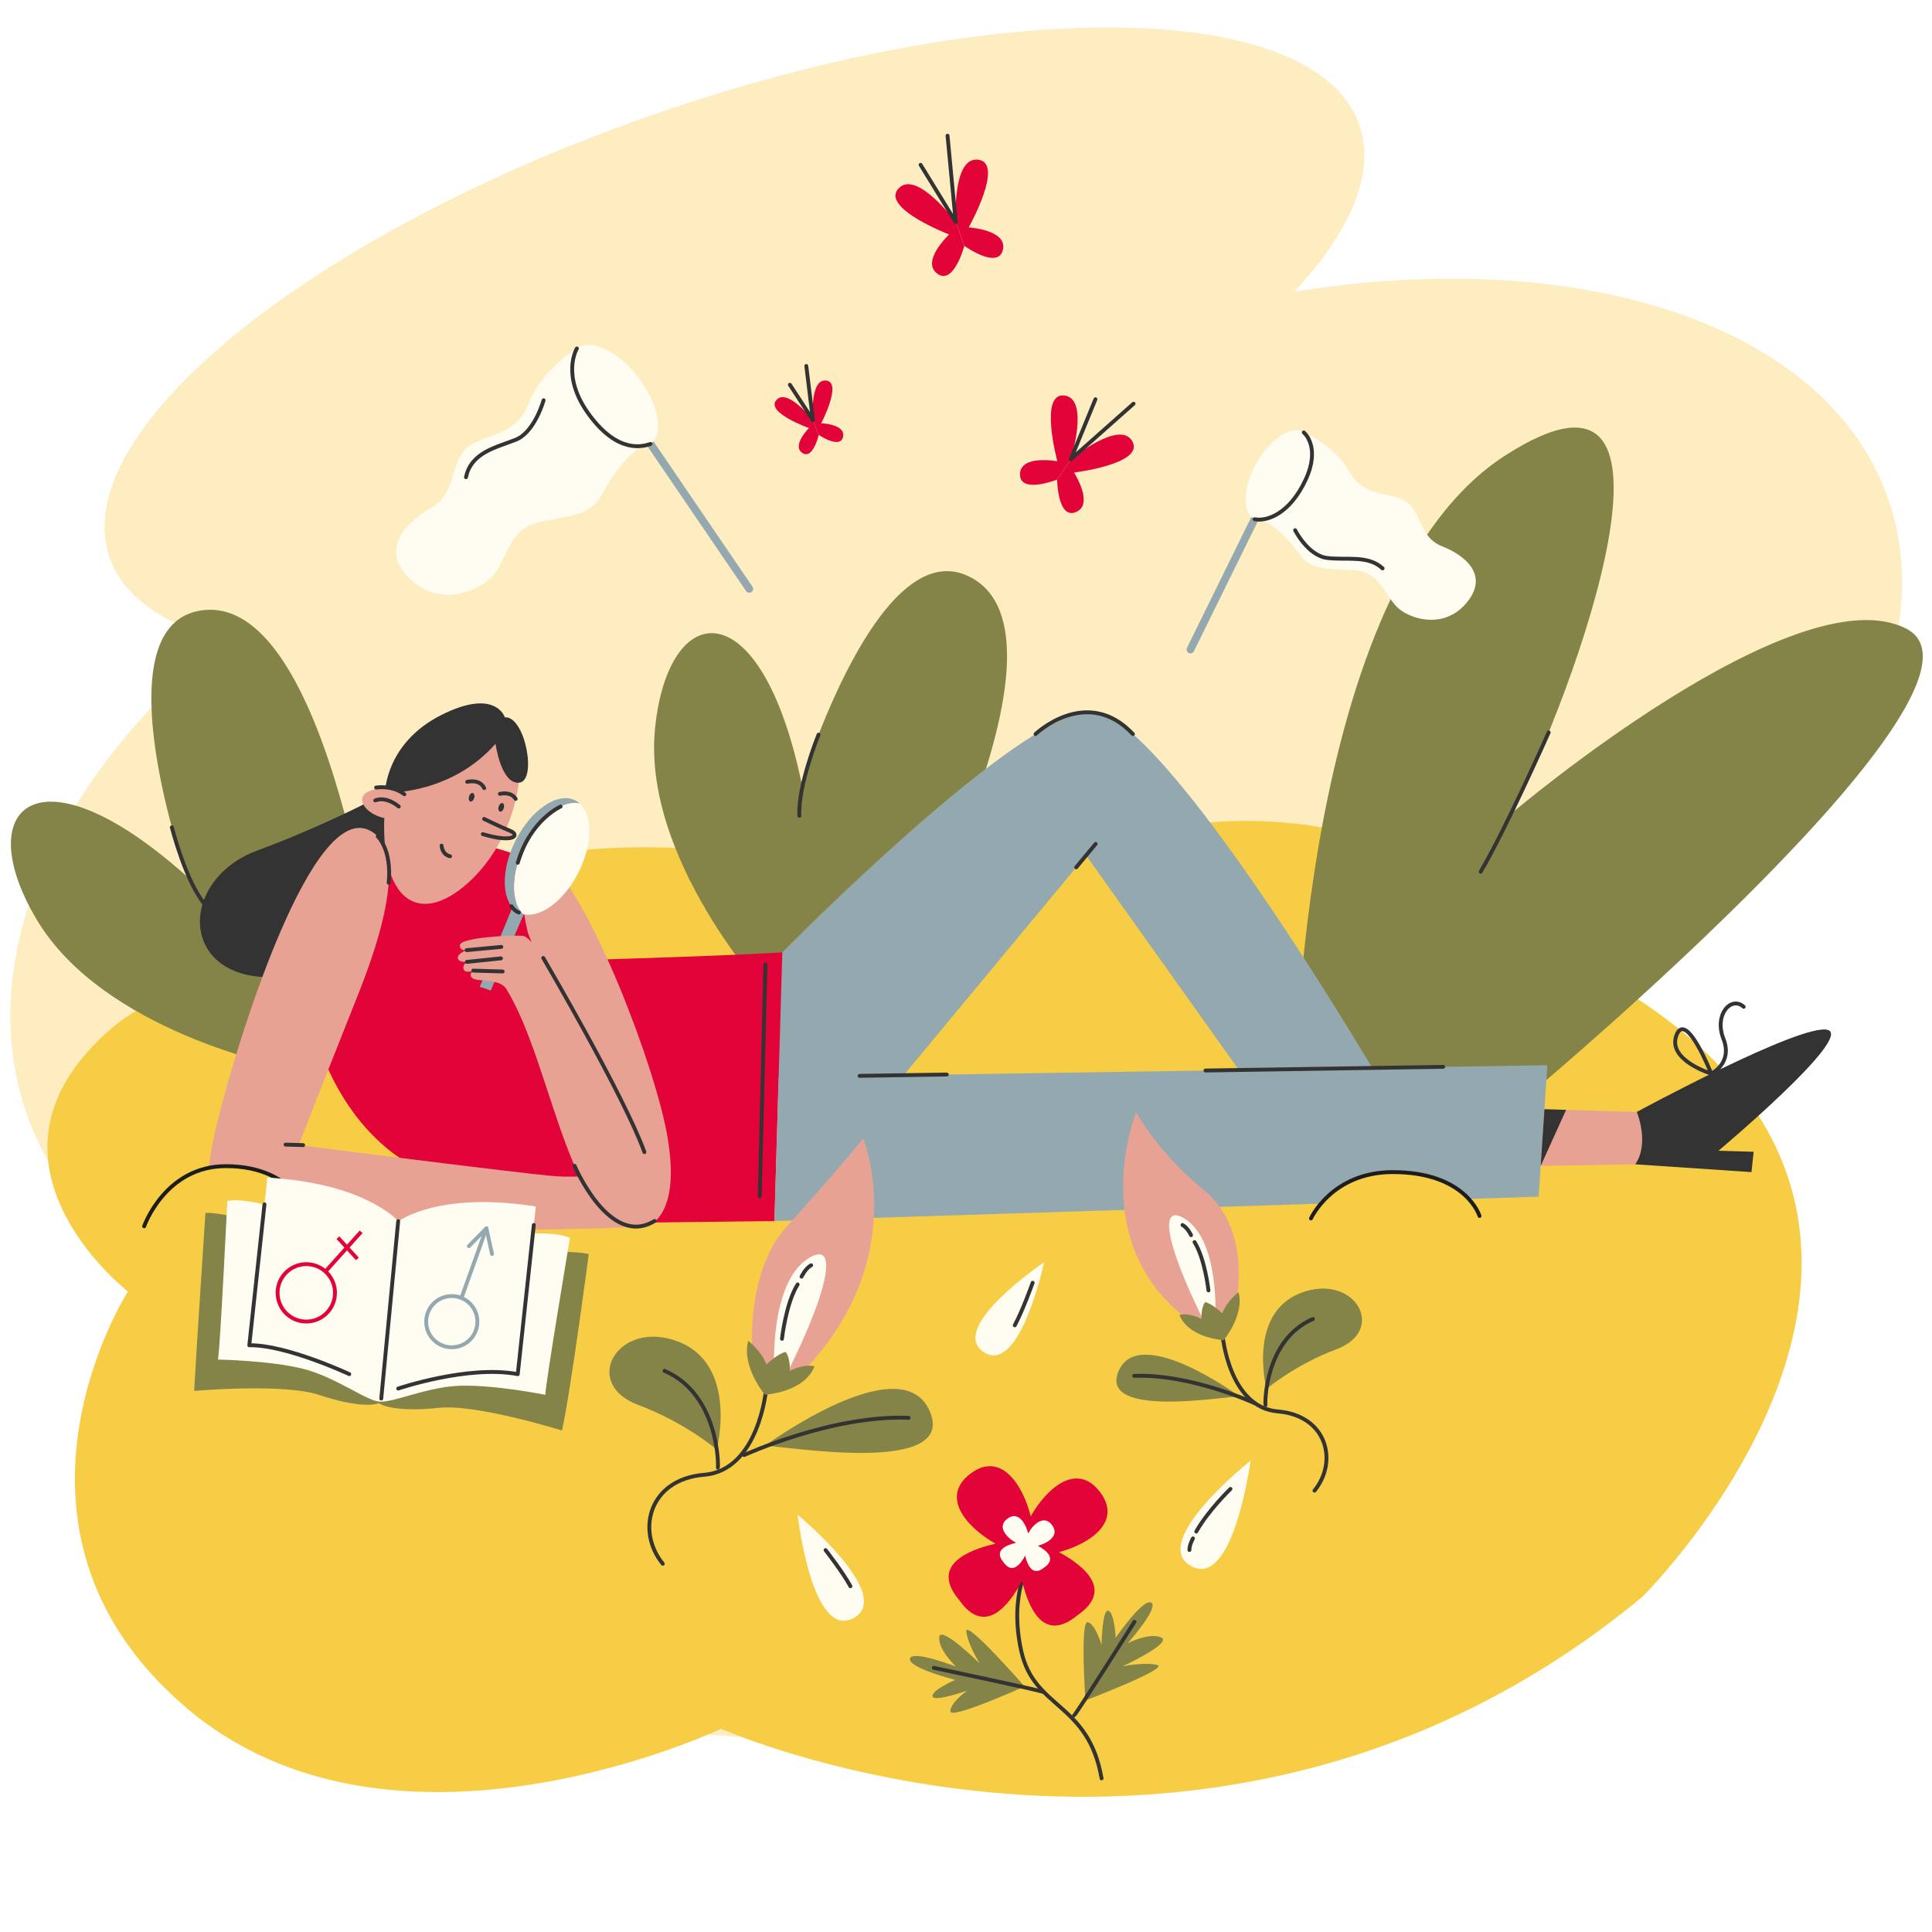 <?xml version="1.0" encoding="UTF-8"?> <!-- Generator: Adobe Illustrator 25.2.3, SVG Export Plug-In . SVG Version: 6.00 Build 0) --> <svg xmlns="http://www.w3.org/2000/svg" xmlns:xlink="http://www.w3.org/1999/xlink" id="Слой_2" x="0px" y="0px" viewBox="0 0 2000 2000" style="enable-background:new 0 0 2000 2000;" xml:space="preserve"> <style type="text/css"> .st0{opacity:0.53;fill:#FCDD88;enable-background:new ;} .st1{fill:#F7CD45;} .st2{fill:#848448;} .st3{fill:none;stroke:#333333;stroke-width:4;stroke-linecap:round;stroke-linejoin:round;stroke-miterlimit:10;} .st4{fill:#333333;} .st5{fill:#94A9AF;} .st6{fill:#E20338;} .st7{fill:#E8A294;} .st8{fill:#E8A294;stroke:#333333;stroke-width:4;stroke-linecap:round;stroke-linejoin:round;stroke-miterlimit:10;} .st9{fill:#FFFCF1;} .st10{fill:none;stroke:#94A9AF;stroke-width:8;stroke-linecap:round;stroke-linejoin:round;stroke-miterlimit:10;} .st11{fill:#F7CD45;stroke:#1D1D1B;stroke-width:4;stroke-linecap:round;stroke-linejoin:round;stroke-miterlimit:10;} .st12{fill:none;stroke:#E20338;stroke-width:4;stroke-miterlimit:10;} .st13{fill:none;stroke:#94A9AF;stroke-width:4;stroke-linecap:round;stroke-linejoin:round;stroke-miterlimit:10;} </style> <g> <path class="st0" d="M1773.91,1358.19c-80.65,141.81-289.38,288.19-556.04,373.76c-378.51,121.46-730.39,74.42-785.94-105.1 c-20.72-66.93,2.69-142.81,59.79-217.97c-162.29-1.89-303.09-50.81-389.84-138.3c-34.36-34.67-60.25-75.38-75.62-121.62 c-53.16-160.02,33.2-345.19,205.36-486.33C169,646.4,126.8,617.48,113.02,575.97c-0.27-0.81-0.53-1.63-0.77-2.44 c-0.18-0.59-0.36-1.2-0.52-1.8c-0.04-0.12-0.07-0.24-0.1-0.35c-0.19-0.69-0.37-1.37-0.55-2.07c-0.18-0.75-0.36-1.49-0.54-2.25 c-0.13-0.6-0.26-1.2-0.38-1.79c-0.37-1.81-0.7-3.64-0.96-5.47c-0.23-1.61-0.42-3.21-0.57-4.85c-0.06-0.49-0.09-0.98-0.13-1.47 c-0.03-0.42-0.06-0.86-0.1-1.29c-0.03-0.47-0.05-0.96-0.08-1.43c-0.02-0.31-0.03-0.64-0.04-0.95c-0.02-0.46-0.03-0.92-0.04-1.39 c-0.02-0.55-0.03-1.1-0.03-1.65c-0.01-0.63,0-1.26,0-1.9c0.01-1.9,0.07-3.81,0.19-5.73c0.12-2.15,0.33-4.33,0.57-6.52 c0.08-0.66,0.15-1.31,0.25-1.97c0.12-0.9,0.25-1.8,0.4-2.71c0.12-0.8,0.26-1.61,0.4-2.44l0.01-0.04c0.15-0.82,0.3-1.64,0.46-2.48 c0.16-0.83,0.33-1.66,0.51-2.49c0.12-0.6,0.26-1.18,0.4-1.79c0.09-0.38,0.17-0.76,0.27-1.14c0.17-0.69,0.33-1.39,0.51-2.08 c0.2-0.8,0.42-1.6,0.64-2.41c0.08-0.25,0.16-0.53,0.23-0.81c0.25-0.9,0.52-1.81,0.79-2.71c0.87-2.87,1.83-5.77,2.9-8.67 c0.07-0.19,0.14-0.37,0.2-0.56c0.69-1.88,1.42-3.76,2.19-5.65c0.09-0.22,0.17-0.43,0.27-0.65c0.8-1.96,1.66-3.93,2.56-5.9 c0.38-0.85,0.77-1.69,1.17-2.54c0.02-0.05,0.05-0.12,0.08-0.17c0.4-0.86,0.82-1.73,1.24-2.6c0.45-0.92,0.91-1.85,1.38-2.76 c0.41-0.83,0.84-1.65,1.27-2.48c0.42-0.81,0.85-1.62,1.29-2.44c0.26-0.49,0.52-0.98,0.79-1.47c0.36-0.65,0.72-1.32,1.09-1.96 c1.56-2.8,3.19-5.61,4.92-8.45c0.23-0.38,0.46-0.77,0.7-1.14c0.59-0.97,1.2-1.93,1.82-2.91c1.23-1.96,2.52-3.92,3.84-5.91 c0.5-0.75,1-1.48,1.51-2.23c0.02-0.04,0.05-0.08,0.08-0.11c0.34-0.51,0.69-1.01,1.05-1.52c1.31-1.92,2.67-3.84,4.07-5.77 c0.78-1.08,1.57-2.17,2.37-3.24c1.25-1.69,2.53-3.38,3.85-5.08c0.46-0.6,0.94-1.22,1.41-1.83c0.61-0.78,1.21-1.56,1.84-2.34 c0.4-0.52,0.81-1.02,1.22-1.53c0.59-0.74,1.19-1.49,1.8-2.25c0.89-1.08,1.77-2.18,2.68-3.27c0.91-1.09,1.81-2.18,2.73-3.27 c3.04-3.58,6.18-7.17,9.43-10.76c0.72-0.81,1.47-1.62,2.21-2.43c2.66-2.91,5.41-5.83,8.22-8.76c0.6-0.63,1.2-1.25,1.81-1.87 c0.84-0.87,1.69-1.74,2.56-2.61c0.8-0.81,1.59-1.61,2.4-2.42c4.96-4.99,10.14-9.99,15.5-15c0.92-0.85,1.83-1.69,2.76-2.55 c14.67-13.53,30.75-27.1,48.14-40.61c1.94-1.5,3.88-3.01,5.85-4.5c1.71-1.31,3.44-2.63,5.2-3.95c0.87-0.65,1.72-1.3,2.6-1.95 c2.52-1.89,5.07-3.78,7.66-5.66c1.21-0.9,2.45-1.79,3.68-2.68c12.2-8.85,24.94-17.66,38.21-26.4c0.32-0.21,0.65-0.43,0.96-0.64 c1.65-1.1,3.32-2.19,4.99-3.27c2.98-1.94,5.99-3.88,9.03-5.81c6.72-4.3,13.59-8.59,20.57-12.84c1.22-0.74,2.43-1.48,3.65-2.21 c4.11-2.5,8.27-4.99,12.48-7.48c0.48-0.28,0.97-0.56,1.45-0.85c1.65-0.98,3.31-1.95,4.97-2.91c6.62-3.87,13.36-7.72,20.18-11.55 c1.73-0.98,3.48-1.94,5.23-2.92c1.7-0.94,3.42-1.9,5.14-2.84c1.92-1.06,3.84-2.11,5.78-3.16c13-7.08,26.31-14.07,39.93-20.96 c3.7-1.89,7.43-3.75,11.19-5.6c1.26-0.62,2.5-1.24,3.76-1.86c5.02-2.48,10.07-4.95,15.17-7.39c4.08-1.96,8.15-3.89,12.27-5.83 c1.95-0.93,3.92-1.85,5.9-2.77c12.32-5.74,24.87-11.41,37.6-16.96c0.5-0.22,1-0.45,1.51-0.66c4.37-1.91,8.76-3.79,13.17-5.68 c3.45-1.47,6.91-2.94,10.4-4.39c1.4-0.6,2.82-1.19,4.23-1.77c3.1-1.3,6.21-2.57,9.34-3.86c8.01-3.28,16.07-6.52,24.21-9.71 c1.86-0.74,3.74-1.48,5.61-2.2c0.08-0.03,0.16-0.06,0.24-0.09c2.67-1.03,5.35-2.08,8.04-3.1c3.21-1.24,6.43-2.46,9.67-3.68 c12.62-4.77,25.41-9.44,38.32-14c1.26-0.44,2.52-0.89,3.79-1.32c0.13-0.05,0.27-0.09,0.39-0.13c3.37-1.18,6.73-2.35,10.12-3.51 c3.54-1.23,7.09-2.43,10.63-3.62c0.79-0.28,1.6-0.54,2.39-0.81c0.07-0.03,0.14-0.06,0.21-0.07c1.7-0.56,3.37-1.13,5.05-1.69 c9.68-3.24,19.35-6.36,28.98-9.4c2.43-0.77,4.87-1.54,7.3-2.28c1.88-0.6,3.77-1.18,5.65-1.74c1.89-0.58,3.77-1.16,5.65-1.72 c1.62-0.49,3.23-0.98,4.84-1.46c2.6-0.79,5.19-1.56,7.78-2.32c5.18-1.54,10.36-3.04,15.52-4.52c10.32-2.95,20.59-5.81,30.81-8.53 c2.55-0.69,5.11-1.35,7.66-2.03c5.09-1.34,10.18-2.65,15.25-3.94c5.18-1.31,10.35-2.59,15.49-3.85c4.44-1.07,8.87-2.13,13.27-3.15 c1.12-0.27,2.26-0.53,3.37-0.79c1.05-0.25,2.09-0.49,3.13-0.73c1.48-0.34,2.97-0.68,4.44-1.02c1.49-0.33,2.96-0.67,4.44-1.01 c1.48-0.33,2.95-0.67,4.43-0.99c1.48-0.33,2.94-0.66,4.4-0.99l0.01,0c2.42-0.54,4.84-1.06,7.26-1.58 c4.82-1.03,9.64-2.04,14.42-3.02c2.4-0.49,4.79-0.97,7.17-1.44c5-1,9.97-1.97,14.92-2.91c0.22-0.04,0.45-0.09,0.67-0.12l0.02,0 c36.76-6.96,72.4-12.3,106.52-16.05c5.7-0.63,11.34-1.21,16.95-1.74c3.21-0.31,6.4-0.6,9.57-0.87 c184.83-16.14,320.68,16.98,347.67,98.2c16.37,49.26-9.64,109.2-67.55,171.34c297.96-48.27,555.13,35.13,615.86,217.9 c40.85,122.95-15.72,265.05-138,389.24l-0.01,0.01c-9.13,9.29-18.63,18.46-28.49,27.52l0,0.01l-0.01,0.01 c-14.76,13.61-30.33,26.91-46.65,39.93c-20.69,16.51-42.6,32.52-65.62,47.91c-11.47,7.68-23.21,15.2-35.22,22.56 c35.21,12.13,65.86,27.59,91.01,46.24c6.51,4.82,12.64,9.86,18.4,15.11c9.39,8.57,17.75,17.7,25.01,27.4 c11.75,15.66,20.64,32.77,26.38,51.3C1819.06,1240.03,1807.76,1298.71,1773.91,1358.19z"></path> <path class="st1" d="M332.82,1060.47c0,0-127.54-99.76-241.82,27.97s41.41,248.52,41.41,248.52s-156.19,243.97,58.55,429.29 s555.49,23.4,555.49,23.4s513.01,227.82,953.53-136.42c0,0,419.25-414.91-78.74-661.13c0,0-232.42-275.92-620.87-59.28 C1000.37,932.82,442.27,744.36,332.82,1060.47z"></path> <g> <path class="st2" d="M293.89,1104.5c0,0-187.4-36.53-256.26-153.12s2.27-181.31,155.61-44.31c0,0-90.09-255.58,12.62-274.74 c136.44-25.45,188.06,398.5,188.06,398.5L293.89,1104.5z"></path> <path class="st3" d="M177.92,856.47c0,0,13.89,55.11,33.86,79.43"></path> </g> <path class="st2" d="M1340.72,1126.29c0,0,4.5-517.73,217.41-654.74s68.97,250.68,7.5,369.68c0,0,293.88-249.15,407.83-190.38 c113.95,58.77-382.34,475.44-382.34,475.44H1340.72z"></path> <path class="st2" d="M793.68,1028.98c0,0-129.24-140.54-115.55-275.25s109.34-144.65,151.57,56.59c0,0,79.02-259.22,173.07-213.74 c124.96,60.42-84.88,432.4-84.88,432.4H793.68z"></path> <path class="st4" d="M1694.4,1151.06c0,0,170.49-92.34,197.61-84.92c27.12,7.42-113.04,125.1-113.04,125.1l36.42,1.07l-2.28,21.06 l-120.31-8.09L1694.4,1151.06z"></path> <path class="st5" d="M809.85,985.88c0,0,245.96-250.03,320.51-249.49c74.55,0.53,298.6,383.26,298.6,383.26l-137.88,0.05 l-166.76-234.17l-195.83,235.99l-136.1,7.74L809.85,985.88z"></path> <path class="st6" d="M619.49,993.36c0,0,138.07-4.04,190.36-7.48l-8.17,278.14l-228.38,2.68L619.49,993.36z"></path> <path class="st7" d="M669.19,1269.51c0,0,44.79-9.59,15.09-122.87c-25.38-96.82-95.93-263.78-131.64-260.7 c-35.72,3.09-66.18,22.26-29.54,104.58S669.19,1269.51,669.19,1269.51z"></path> <path class="st4" d="M418.96,810.1c0,0-63.55,37.28-152.83,70.46c-82.65,30.71-81.03,135.43,19.77,130.93 S418.96,810.1,418.96,810.1z"></path> <path class="st6" d="M330.6,1083.23c0,0,29.86,102.78,121.03,134.46l196.31,5.77L546.62,966.13c0,0-13.88-54.81-2.82-77.41 c0,0-35.96-16.25-53.25-12.34c-17.29,3.91-124.26,7.12-124.26,7.12L330.6,1083.23z"></path> <polygon class="st5" points="496.64,1021.5 533.12,932.89 545.54,938.65 508.03,1025.36 "></polygon> <path class="st7" d="M537.65,803.89c0,0-2.71,64.13-52.65,109.61c-49.94,45.48-93.43,21.56-86.66-77.11 c6.77-98.67,107.37-101.24,122.79-80.9S537.65,803.89,537.65,803.89z"></path> <path class="st8" d="M501.13,847.76c0,0,16.54,8.08,26.9,12.28c10.36,4.2,4.65,13.19-28.2,3.46"></path> <ellipse transform="matrix(0.281 -0.96 0.96 0.281 -429.52 1098.765)" class="st4" cx="518.68" cy="836.09" rx="4.58" ry="2.8"></ellipse> <ellipse transform="matrix(0.281 -0.96 0.96 0.281 -441.575 1061.812)" class="st4" cx="487.99" cy="825.66" rx="4.58" ry="2.8"></ellipse> <path class="st3" d="M483.63,809.35c0,0,13.09-3.34,17.59,6.52"></path> <path class="st3" d="M517.51,821.81c0,0,11.32-2.99,16.31,5.2"></path> <path class="st3" d="M457.12,875.4c0,0,0.32,9.12,8.81,11.03"></path> <path class="st4" d="M403.94,820.49c0,0,64.44,0.56,109.02-50.6c0,0,5.67,42.12,24.5,40.34c18.83-1.78,6.18-69.26-14.86-67.67 c0,0-9.58-31.04-66.5-2.01c-56.92,29.04-57.54,79.78-57.54,79.78L403.94,820.49z"></path> <g> <path class="st7" d="M416.91,821.95c0,0-17.25-11.86-36.16-2.22s11.38,38.12,44.07,24.42L416.91,821.95z"></path> <path class="st3" d="M412.8,834.95c0,0-12.31-11.01-24.34-6.36"></path> <path class="st3" d="M389.37,815.26c0,0,16.89-2.76,29.23,6.96"></path> </g> <path class="st7" d="M381.47,859.1c28.68,12.79,31.08,65.4-10.51,169.81s-61.75,156.5-61.75,156.5s234.46,29.92,265.4,32.17 c31.34,2.27,59.41-4.51,61.79,8.27c0,0,34.24-0.89,40.15,4.81c5.91,5.7-6.85,7.53-6.85,7.53s16.84,0.22,17.2,6.86 s-17.01,5.58-17.01,5.58s10.49,0.31,10.55,7.49c0.07,7.18-16.69,4.2-16.69,4.2s5.19,1.81,2.3,6.42 c-2.9,4.61-350.42,7.93-404.98,3.84c-54.56-4.09-53.32-46.31-31.87-127.7C250.64,1063.48,323.14,833.08,381.47,859.1z"></path> <line class="st3" x1="313.82" y1="1185.41" x2="295.59" y2="1184.88"></line> <path class="st7" d="M669.19,1269.51c34.51-8.1-12.98-107.4-42.31-161.84c-29.33-54.44-71.06-137.96-85.95-138.95 s-63.31,2.28-64.62,9.15s6.74,5.72,6.74,5.72s-9.77,3.49-9.08,8.25c0.69,4.76,9.27,3.91,9.27,3.91s-4.78,2.9-3.26,7.64 c1.52,4.74,9.9,1.4,9.9,1.4s-5.92,4.24-0.51,7.99c5.41,3.75,27.92-0.12,34.75,10.96C574.08,1104.75,589.78,1288.15,669.19,1269.51z "></path> <g> <path class="st5" d="M541.78,946.32c-1.6-0.38-3.16-0.94-4.64-1.68c-18.03-9.05-19.59-42.38-3.49-74.45 c16.1-32.07,43.76-50.73,61.78-41.68c1.78,0.89,3.41,2.03,4.87,3.38c-17.86-4.21-42.37,13.94-57.14,43.36 C528.65,904.15,528.48,934.07,541.78,946.32z"></path> <path class="st9" d="M598.93,902.97c-14.77,29.42-39.29,47.56-57.15,43.36c-13.29-12.26-13.13-42.17,1.38-71.07 c14.77-29.42,39.28-47.57,57.14-43.36C613.59,844.15,613.43,874.08,598.93,902.97z"></path> </g> <polygon class="st5" points="801.68,1264.02 1592.82,1238.79 1601.78,1102.72 806.06,1115.01 "></polygon> <line class="st3" x1="1247.91" y1="1108.19" x2="1494" y2="1104.39"></line> <line class="st3" x1="980.09" y1="1112.33" x2="889.85" y2="1113.72"></line> <line class="st3" x1="1114.09" y1="897.85" x2="1134.2" y2="873.62"></line> <line class="st3" x1="483.05" y1="983.59" x2="518.93" y2="980.23"></line> <line class="st3" x1="483.24" y1="995.75" x2="518.59" y2="992.1"></line> <line class="st3" x1="489.88" y1="1004.78" x2="520.34" y2="1005.68"></line> <path class="st7" d="M1598.78,1148.25l95.62,2.81c0,0,13.55,32.3-1.59,54.22l-97.89,1.68L1598.78,1148.25z"></path> <path class="st3" d="M562.38,991.68c0,0,83.92,143.1,104.71,200.98"></path> <path class="st3" d="M594.81,1206.86c0,0,36.24,85.65,82.76,57.08"></path> <line class="st10" x1="673.41" y1="459.54" x2="775.64" y2="609.59"></line> <line class="st10" x1="1298.68" y1="537.5" x2="1232.36" y2="672.37"></line> <path class="st9" d="M597.19,360.74c0,0-36.37,21.47-49.96,57.3s-50.96,30.75-66.26,48.05c-15.31,17.3-9.21,45.49-35.24,60.12 c-26.03,14.63-52.52,42.96-21.99,72.44c30.53,29.47,68.41,15.3,85.19-1.25c16.78-16.55,15.54-50.63,51.52-57.41 c35.97-6.78,51.69-8.46,62.5-27.86c10.8-19.4,29.87-49.51,50.46-52.58L597.19,360.74z"></path> <ellipse transform="matrix(0.792 -0.611 0.611 0.792 -118.238 473.41)" class="st9" cx="635.3" cy="410.14" rx="31.83" ry="62.39"></ellipse> <path class="st9" d="M1349.64,447.65c0,0,32.31,13.36,47.61,41.14c15.31,27.78,45.34,19.27,59.9,31.66 c14.56,12.4,12.84,36.21,35.88,45.17c23.03,8.96,48.05,29.09,26.46,56.8c-21.59,27.71-54.28,20.5-69.96,8.89 c-15.68-11.61-18.63-39.68-48.9-41.05s-43.35-0.92-54.46-15.56c-11.11-14.64-30.24-37.1-47.48-37.21L1349.64,447.65z"></path> <ellipse transform="matrix(0.493 -0.87 0.87 0.493 242.441 1401.371)" class="st9" cx="1324.16" cy="492.57" rx="51.65" ry="26.34"></ellipse> <g> <g> <path class="st6" d="M989.35,229.88c0,0-40.6-54.94-59.26-34.7c-18.66,20.24,52.47,47.54,52.47,47.54s-29.5,27.62-12.4,40.48 s28.07-28.7,28.07-28.7L989.35,229.88z"></path> <path class="st6" d="M989.35,229.88c0,0-3.84-68.2,23.45-64.55c27.28,3.66-10.02,70.09-10.02,70.09s40.34,2.41,35.39,23.24 s-39.93-4.16-39.93-4.16L989.35,229.88z"></path> </g> </g> <polyline class="st3" points="952.99,170.63 989.35,229.88 980.89,140.49 "></polyline> <g> <g> <path class="st6" d="M1108.48,475.51c0,0,19.73-63.07-6.72-66.09c-26.46-3.02-7.18,68.11-7.18,68.11s-38.41-7.28-38.69,13.43 s38.44,5.54,38.44,5.54L1108.48,475.51z"></path> <path class="st6" d="M1108.48,475.51c0,0,51.08-41.93,63.79-18.53s-60.46,32.18-60.46,32.18s21.14,32.88,2.05,40.9 s-19.54-33.56-19.54-33.56L1108.48,475.51z"></path> </g> </g> <polyline class="st3" points="1134,413.3 1108.48,475.51 1173.47,417.89 "></polyline> <g> <g> <path class="st6" d="M841.55,434.92c0,0-26.47-33.83-37.85-20.79c-11.38,13.04,33.8,28.98,33.8,28.98s-18.07,17.87-7.09,25.66 s17.15-18.53,17.15-18.53L841.55,434.92z"></path> <path class="st6" d="M841.55,434.92c0,0-3.59-42.81,13.62-40.98c17.21,1.83-5.09,44.23-5.09,44.23s25.4,0.82,22.65,14 c-2.75,13.18-25.17-1.93-25.17-1.93L841.55,434.92z"></path> </g> </g> <path class="st11" d="M149.21,1269.44c0,0,21.75-62.25,84.68-62.25c76.19,0,89.8,58.98,89.8,58.98"></path> <polyline class="st3" points="817.67,398.31 841.55,434.92 834.69,378.88 "></polyline> <path class="st7" d="M779.57,1412.28c0,0-11.53-91.68,35.24-143.06c46.77-51.39,78.82-90.65,78.82-90.65s52.46,128.45-68.24,247.13 L779.57,1412.28z"></path> <path class="st9" d="M801.47,1418.7c0,0-5.26-90.26,35.22-115.95c29.56-18.75,25.11,24.43-22.29,119.74L801.47,1418.7z"></path> <g> <path class="st2" d="M791.81,1496.71c0,0,141.2-103.71,170.6-35.96C991.82,1528.5,810.34,1496.45,791.81,1496.71z"></path> <path class="st3" d="M770.38,1506.27c0,0,90.66-41.72,170.19-38.55"></path> </g> <g> <path class="st2" d="M742.01,1500.51c0,0-33.95-28.56-80.89-45.94c-60.85-22.52-21.08-89.92,41.2-65.64 C764.6,1413.22,742.01,1500.51,742.01,1500.51z"></path> <path class="st3" d="M743.13,1519.31c0.66-0.99,1.35-75.76-55.19-100.2"></path> </g> <path class="st3" d="M793.14,1437.78c0,0-7.45,84.25-64.22,88.9c-56.77,4.65-70.74,57.71-42.81,92.14"></path> <path class="st3" d="M809.5,1385.91c0,0,4.11-37.01,16.21-56.24"></path> <path class="st3" d="M829.75,1321.61c0,0,4.07-8.69,9.95-11.79"></path> <path class="st2" d="M791.81,1443.84c0,0-24.42-29.16-17.29-55.84c0,0,13.34,9.93,18.92,24.51c0,0,11.48-11.17,19.86-13.03 c0,0,4.88,5.46,4.3,19.64c0,0,13.69-7.54,25.48-4.75C843.09,1414.37,836.88,1439.19,791.81,1443.84z"></path> <path class="st7" d="M1277.63,1359.3c0,0,22.84-83.39-31.36-127.29c-48.04-38.91-70.13-80.66-70.13-80.66 s-56.21,139.47,60.72,219.89L1277.63,1359.3z"></path> <path class="st9" d="M1258.14,1365.01c0,0,4.68-80.31-31.34-103.17c-26.3-16.69-22.34,21.74,19.83,106.54L1258.14,1365.01z"></path> <g> <path class="st2" d="M1282.96,1445.52c0,0-103.39-75.94-124.92-26.33C1136.52,1468.8,1269.4,1445.33,1282.96,1445.52z"></path> <path class="st3" d="M1298.66,1452.52c0,0-66.38-30.55-124.61-28.23"></path> </g> <g> <path class="st2" d="M1311.05,1437.81c0,0,30.21-25.41,71.98-40.87c54.14-20.04,18.76-80.01-36.66-58.4 S1311.05,1437.81,1311.05,1437.81z"></path> <path class="st3" d="M1310.05,1454.54c-0.59-0.88-1.2-67.41,49.11-89.15"></path> </g> <path class="st3" d="M1265.55,1381.99c0,0,6.63,74.96,57.14,79.1c50.52,4.14,62.94,51.35,38.09,81.99"></path> <path class="st3" d="M1251,1335.84c0,0-3.66-32.93-14.43-50.04"></path> <path class="st3" d="M1232.98,1278.62c0,0-3.62-7.73-8.85-10.49"></path> <path class="st2" d="M1266.73,1387.39c0,0,21.73-25.95,15.38-49.69c0,0-11.87,8.83-16.84,21.81c0,0-10.21-9.94-17.67-11.59 c0,0-4.34,4.86-3.83,17.47c0,0-12.18-6.71-22.67-4.22C1221.11,1361.16,1226.63,1383.25,1266.73,1387.39z"></path> <polygon class="st4" points="1594.91,1206.95 1621.24,1148.91 1598.78,1148.25 "></polygon> <path class="st3" d="M1771.5,1111.42c0,0-45.92-13.96-35.98-39.9C1745.46,1045.56,1771.5,1111.42,1771.5,1111.42z"></path> <path class="st3" d="M1771.5,1111.42c0,0,22.54-10.64,12.6-36.04c-9.94-25.4,8.28-44.72,20.98-33.13"></path> <path class="st3" d="M391.07,865.89c0,0,14.68,13.38,11.29,47.97"></path> <path class="st3" d="M1066.87,1615.67c0,0-23.03,33.37-9.63,93.65c13.4,60.29,69.44,52.65,83.11,131.68"></path> <path class="st6" d="M1067.01,1569.68c-8.26-33.07-31.17-67.83-62.52-44.04c-31.55,23.94-3.69,55.6,26.14,72.38 c-28.98,6.6-67.89,22.5-37.66,58.34c26.34,37.55,51.14,6.25,65.11-19.78c6.75,28.66,22.5,64.47,57.46,35.41 c37.71-26.06,6.64-51.07-19.28-65.23c32.59-8.77,65.95-31.73,42.26-62.49C1114.69,1513.32,1083.74,1540.2,1067.01,1569.68z"></path> <g> <path class="st2" d="M1124.07,1760.1c0,0,87.43-33.31,73.76-36.57c-13.68-3.26-35.81,1.51-35.81,1.51s52.03-24.23,40.17-29.86 c-11.86-5.62-34.61,5.72-34.61,5.72s32.54-36.66,24.24-41.82c-8.31-5.16-36.83,36.26-36.83,36.26s-1.38-26.15-7.67-27.97 s-7.07,35.39-7.07,35.39s-6.14-21.61-14.21-23.48c-8.07-1.87-2.47,80.12-2.47,80.12"></path> <path class="st3" d="M1111.82,1775.87c1.89-0.74,62.54-96.97,62.54-96.97"></path> </g> <g> <path class="st2" d="M1060.31,1745.43c0,0-61.67-70.36-59.96-56.41c1.7,13.96,13.88,33.05,13.88,33.05s-40.83-40.33-41.97-27.26 c-1.14,13.08,17.41,30.45,17.41,30.45s-45.7-17.74-47.64-8.16c-1.95,9.59,46.82,21.9,46.82,21.9s-24.04,10.4-23.55,16.93 c0.49,6.52,35.64-5.7,35.64-5.7s-18.12,13.28-17.07,21.5c1.05,8.22,75.96-25.58,75.96-25.58"></path> <path class="st3" d="M1079.36,1751.42c-1.35-1.52-112.68-24.86-112.68-24.86"></path> </g> <path class="st9" d="M1064.32,1587.36c-2.85-11.39-10.74-23.37-21.54-15.17c-10.87,8.25-1.27,19.15,9.01,24.93 c-9.98,2.27-23.39,7.75-12.97,20.1c9.07,12.93,17.62,2.15,22.43-6.82c2.33,9.87,7.75,22.21,19.8,12.2 c12.99-8.98,2.29-17.59-6.64-22.47c11.23-3.02,22.72-10.93,14.56-21.53C1080.74,1567.95,1070.09,1577.21,1064.32,1587.36z"></path> <path class="st3" d="M847.36,760.5c0,0-21.49,52.61-19.84,84.03"></path> <path class="st3" d="M1603.18,758.17c0,0-44.43,100.44-70.42,144.22"></path> <path class="st9" d="M1080.84,1306.7c0,0-100.17,67.55-62.68,92.86S1080.84,1306.7,1080.84,1306.7z"></path> <path class="st9" d="M825.72,1568.07c0,0,14.76,130.34,57.94,106.95C926.83,1651.64,825.72,1568.07,825.72,1568.07z"></path> <path class="st9" d="M1294.62,1512c0,0-105.87,84.08-61.85,109.05C1276.79,1646.02,1294.62,1512,1294.62,1512z"></path> <path class="st3" d="M854.6,1604.65c0,0,17.68,22.52,25.75,37.41"></path> <path class="st3" d="M1273.77,1541.35c0,0-23.12,22.26-35.39,44.11"></path> <path class="st3" d="M1234.92,1592.54c0,0-3.93,7.37-3.62,12.02"></path> <path class="st3" d="M1069.01,1327.92c0,0-10.28,28.81-18.53,44.04"></path> <path class="st3" d="M580.35,834.95c0,0-31.2,13.45-44.35,58.2"></path> <path class="st3" d="M529.44,938.12c0,0,3.06,4.84,7.7,6.52"></path> <path class="st3" d="M1071.97,759.9c0,0,53.13-50.7,100.83,0"></path> <path class="st3" d="M562.72,414.35c0,0-9.11,32.87-28.57,40.74c-19.46,7.87-46.38,12.84-51.76,38.92"></path> <path class="st3" d="M1340.72,548.85c0,0,13.24,26.46,33.44,28.81c20.2,2.35,42.02-3.23,57.11,10.75"></path> <path class="st11" d="M1357.12,1261.3c0,0,21.75-47.94,84.68-47.94c76.19,0,89.8,45.42,89.8,45.42"></path> <line class="st3" x1="792.38" y1="998.64" x2="786.46" y2="1238.31"></line> <path class="st2" d="M584.93,1295.87c0,0,20.49,0.49,24.54,2.64c0,0-19.48,147.33-27.77,182.36c0,0-88.62-27.73-127.6-23.48 c-38.98,4.26-61.07-1.33-63.68-6.86l147.62-160.47L584.93,1295.87z"></path> <path class="st9" d="M545.24,1276.82c0,0,34.5-1.42,44.75,4.82c0,0-25.09,149.47-25.5,162.27c0,0-51.53-10.37-87.59-9.43 c-36.06,0.93-74.38,19.92-86.48,16.05L545.24,1276.82z"></path> <path class="st9" d="M390.42,1450.53l22.32-186.37c0,0,40.92-31.23,141.93-15.21l-18.69,173.59c0,0-79.38,0.76-97.06,3.99 C421.22,1429.77,390.42,1450.53,390.42,1450.53z"></path> <path class="st2" d="M237.21,1258.42c0,0-20.13-3.88-24.54-2.64c0,0-9.22,138.93-11.69,184.09c0,0,92.49-8.23,129.67,4.23 s59.95,11.7,63.68,6.86l-110.07-188.22L237.21,1258.42z"></path> <path class="st9" d="M280.04,1248.27c0,0-33.41-8.73-44.75-4.82c0,0-7.31,151.38-9.63,163.98c0,0,52.56,0.84,87.59,9.43 s68.43,35.3,81.08,34.09L280.04,1248.27z"></path> <path class="st9" d="M394.33,1450.95l17.87-186.85c0,0-33.34-39.23-135.44-45.08l-18.69,173.59c0,0,77.4,17.64,93.99,24.57 S394.33,1450.95,394.33,1450.95z"></path> <line class="st3" x1="394.68" y1="1447.76" x2="412.21" y2="1264.1"></line> <g> <circle class="st12" cx="317.07" cy="1338.35" r="29.71"></circle> <line class="st12" x1="336.93" y1="1316.25" x2="373.83" y2="1275.15"></line> <line class="st12" x1="349.8" y1="1281.22" x2="369.95" y2="1303.21"></line> </g> <g> <circle class="st13" cx="467.69" cy="1368.19" r="26.51"></circle> <polyline class="st13" points="485.39,1290.02 503.52,1271.53 477.7,1343.65 "></polyline> <line class="st13" x1="503.52" y1="1271.53" x2="509.37" y2="1298.08"></line> </g> <path class="st3" d="M597.19,360.74c0,0-17.15,28.14,12.91,68.84c30.06,40.7,55.7,32.48,63.31,29.97"></path> <path class="st3" d="M1349.64,447.65c0,0,18.04,14.53,1.83,49.22s-39.66,43.25-52.78,40.63"></path> <path class="st3" d="M361.55,1422.49c0,0-65.69-30.65-103.48-29.87l15.71-145.85"></path> <path class="st3" d="M412.21,1437.44c0,0,72.58-24.67,123.76-14.9l16.63-154.41"></path> </g> </svg> 
